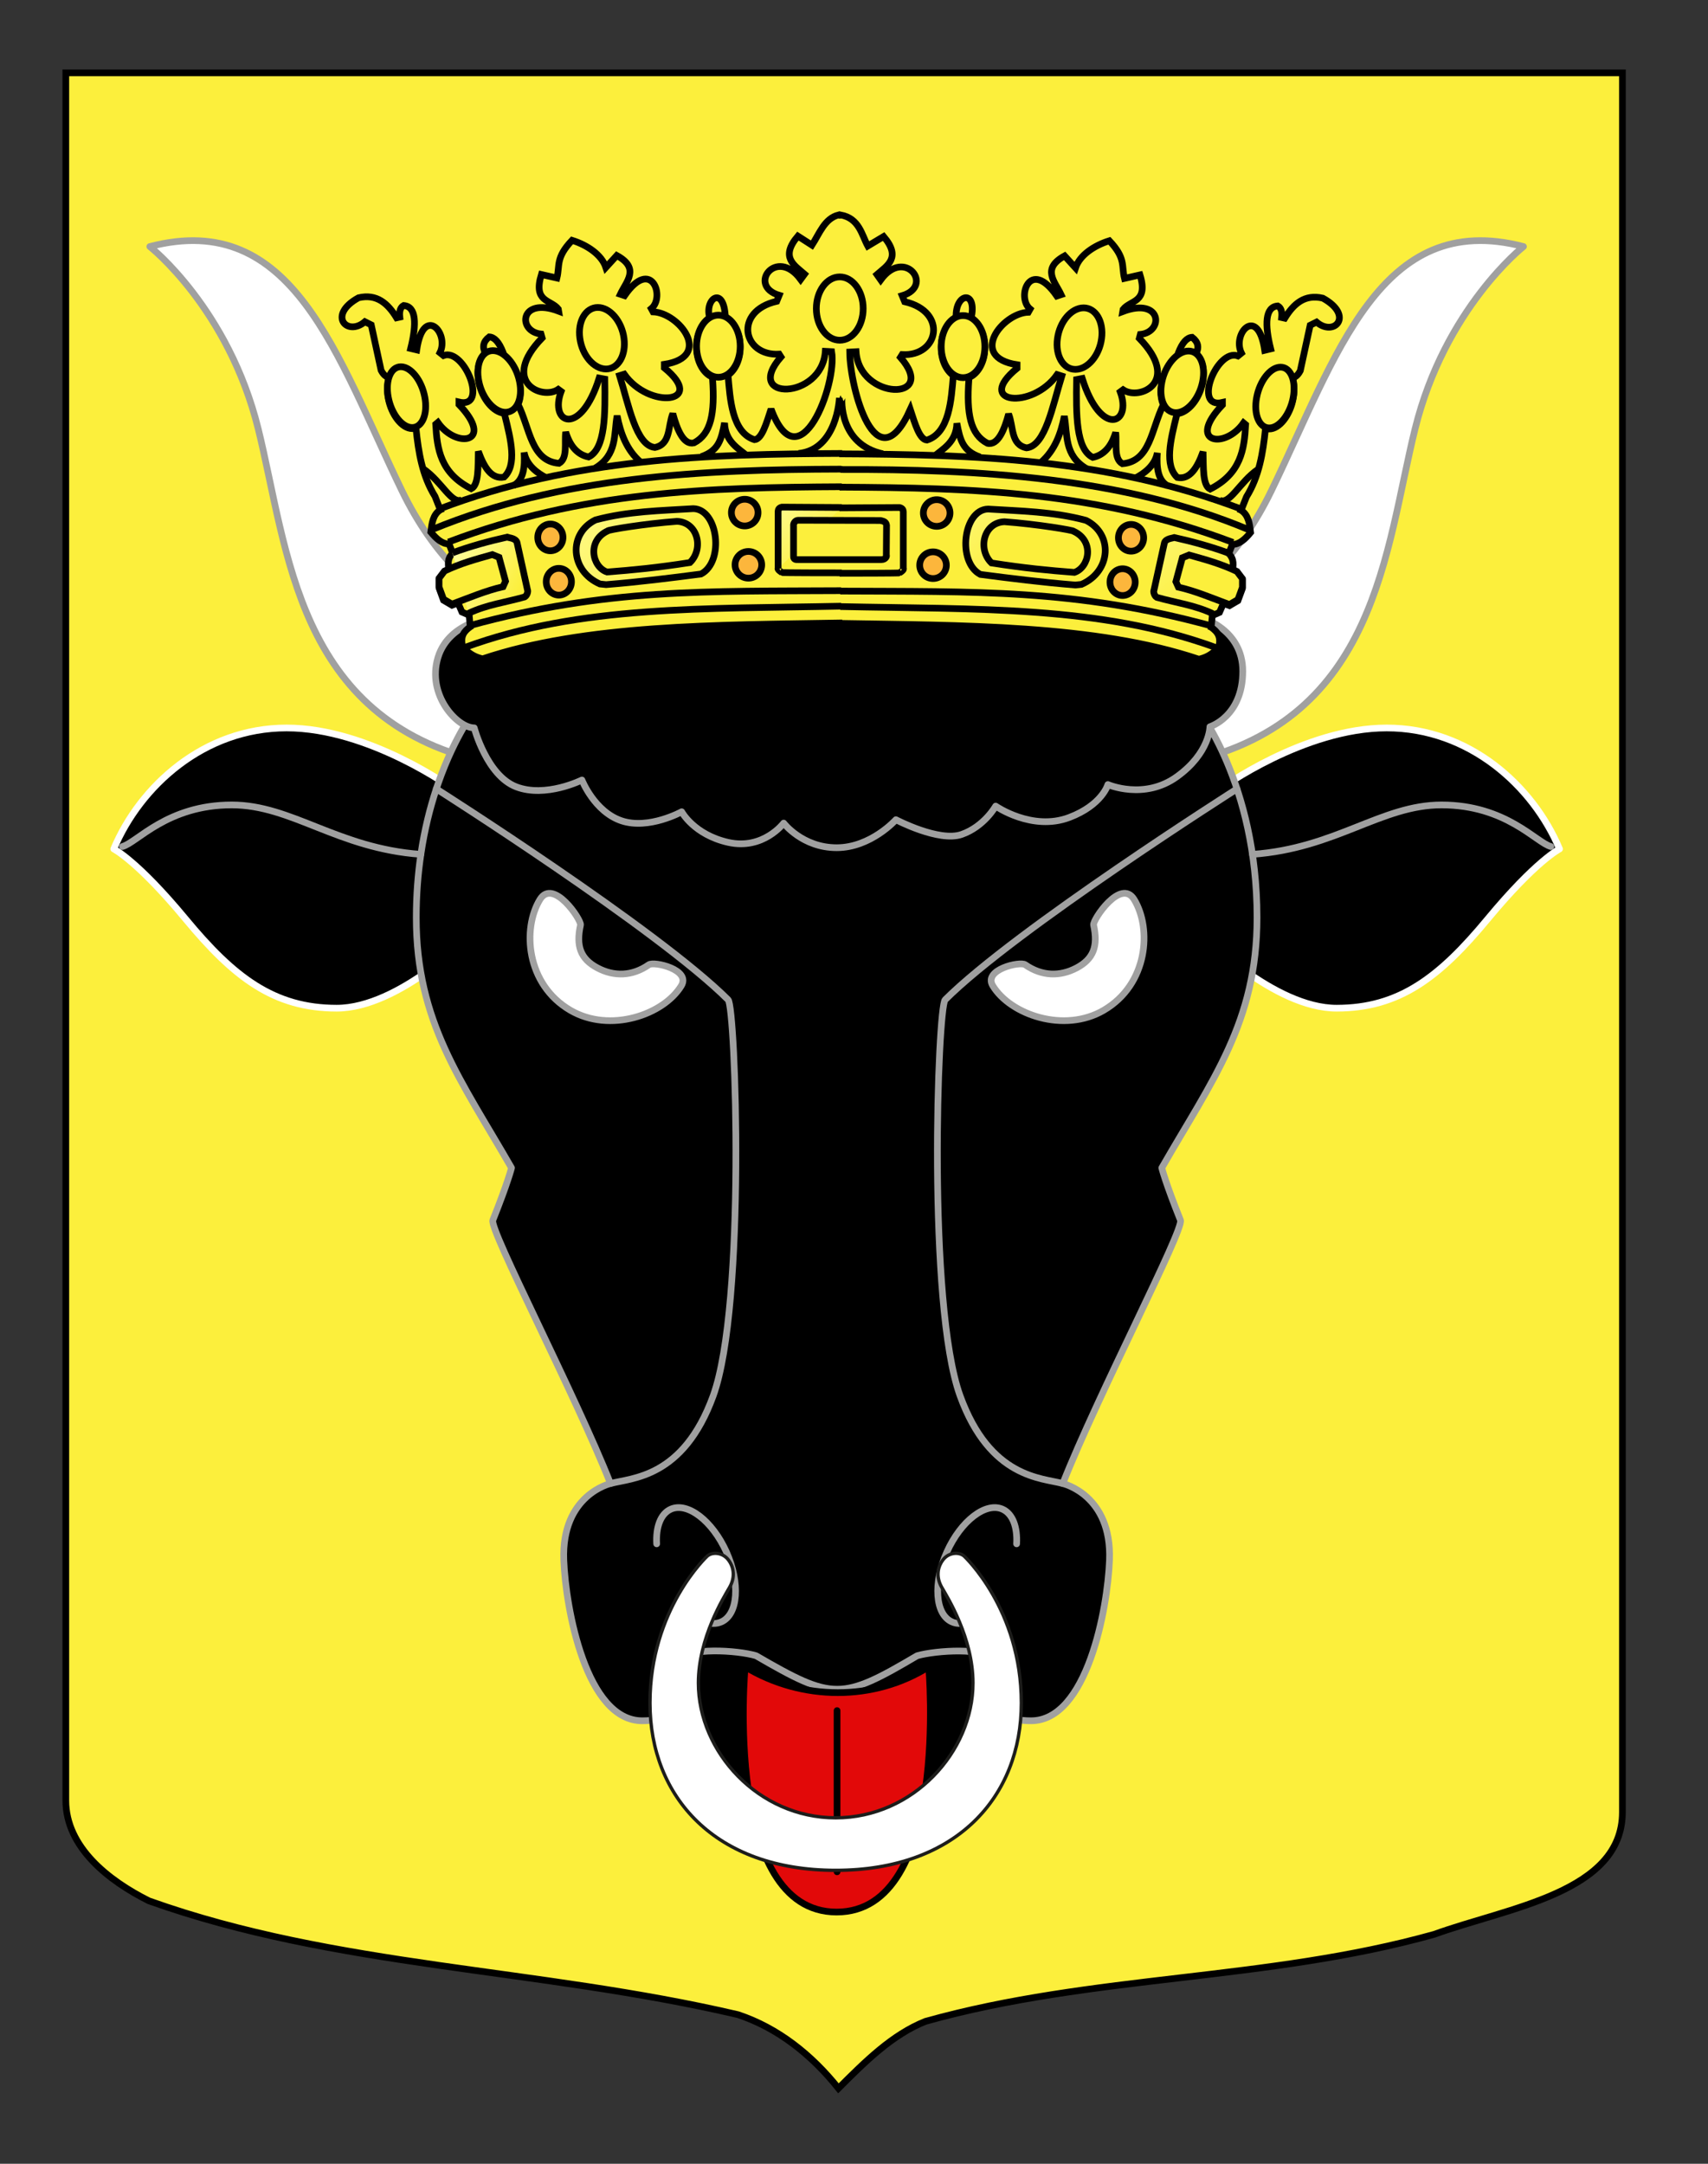 <?xml version="1.0" encoding="utf-8"?>
<!-- Generator: Adobe Illustrator 15.1.0, SVG Export Plug-In . SVG Version: 6.00 Build 0)  -->
<!DOCTYPE svg PUBLIC "-//W3C//DTD SVG 1.1//EN" "http://www.w3.org/Graphics/SVG/1.1/DTD/svg11.dtd">
<svg version="1.1" id="Layer_1" xmlns="http://www.w3.org/2000/svg" xmlns:xlink="http://www.w3.org/1999/xlink" x="0px" y="0px"
	 width="255.118px" height="323.148px" viewBox="0 0 255.118 323.148" enable-background="new 0 0 255.118 323.148"
	 xml:space="preserve">
<rect x="0" y="0" width="255.118" height="323.148" fill="#333333" stroke="none"/>
<g id="Calque_2">
	<path fill="#FCEF3C" stroke="#000000" d="M9.83,10.88c78,0,154.504,0,232.504,0c0,135.583,0,149.083,0,259.751
		c0,12.041-17.099,14.25-28.099,18.25c-25,7-51,6-76,13c-5,2-9,6-13,10c-4-5-9-9-15-11c-30-7-60-7-88-17c-6-3-12.406-8-12.406-15
		C9.83,245.34,9.83,147.255,9.83,10.88z"/>
	<path id="path2870" fill="#FFFFFF" stroke="#A0A0A0" stroke-linecap="round" stroke-linejoin="round" d="M87.571,109.351
		l-2.429-15.228c0,0-15.388-0.801-25.106-20.836C50.318,53.251,43.84,31.212,22.378,36.823c0,0,11.743,9.216,16.197,27.248
		c4.454,18.032,5.669,43.276,33.609,49.688S87.571,109.351,87.571,109.351z M189.898,73.287
		c-9.719,20.036-25.106,20.836-25.106,20.836l-2.429,15.228c0,0-12.552,10.819,15.388,4.408
		c27.94-6.412,29.155-31.656,33.609-49.688s16.197-27.248,16.197-27.248C206.094,31.212,199.618,53.251,189.898,73.287z"/>
	<path id="path2872" stroke="#FFFFFF" stroke-linecap="round" stroke-linejoin="round" d="M42.81,108.718
		c-12.366,0-21.876,8.696-25.817,18.072c0,0,3.534,1.767,10.734,10.463c7.201,8.697,13.181,13.315,22.557,13.315
		s20.11-11.006,20.11-11.006l-2.719-21.74C67.675,117.823,55.174,108.718,42.81,108.718z M207.125,108.718
		c-12.367,0-24.867,9.104-24.867,9.104l-2.719,21.739c0,0,10.735,11.007,20.11,11.007c9.377,0,15.354-4.618,22.558-13.316
		c7.201-8.695,10.734-10.462,10.734-10.462C229,117.414,219.491,108.718,207.125,108.718z"/>
	<path id="path2874" stroke="#A0A0A0" stroke-linecap="round" stroke-linejoin="round" d="M176.322,182.23
		c-2.272-5.68-2.79-7.811-2.79-7.811c7.531-13.11,14.227-21.758,14.227-37.379c0-20.083-8.926-31.242-8.926-31.242l-53.863-4.234
		L71.102,105.8c0,0-3.093,3.864-5.635,11.138c-0.102,0.288-0.201,0.581-0.3,0.879c-0.925,2.8-1.757,6.065-2.305,9.774
		c-0.429,2.885-0.686,6.04-0.686,9.45c0,15.621,6.693,24.269,14.226,37.379c0,0-0.518,2.131-2.79,7.811
		c-0.558,1.396,12.273,25.941,17.573,39.331c0,0-7.35,1.665-6.973,11.438c0.278,7.252,3.348,23.99,11.716,23.99
		c3.625,0,5.579-1.396,5.579-1.396s-1.87,4.8,1.674,8.368c6.008,6.051,9.82,10.187,21.786,10.187
		c11.965,0,16.899-4.959,21.786-10.187c3.435-3.674,1.672-8.368,1.672-8.368s1.955,1.396,5.58,1.396
		c8.369,0,11.438-16.736,11.717-23.99c0.376-9.771-6.973-11.438-6.973-11.438C164.047,208.172,176.879,183.625,176.322,182.23z"/>
	<path id="path2876" fill="none" stroke="#A0A0A0" stroke-linecap="round" stroke-linejoin="round" d="M65.167,117.816
		c0,0,33.13,21.038,43.592,31.499c1.116,1.115,2.703,45.537-2.23,59.137c-4.49,12.371-12.25,12.25-15.344,13.109"/>
	<path id="path2878" fill="none" stroke="#A0A0A0" stroke-linecap="round" stroke-linejoin="round" d="M184.767,117.816
		c0,0-33.131,21.038-43.595,31.499c-1.115,1.115-2.701,45.537,2.232,59.137c4.488,12.371,12.249,12.25,15.342,13.109"/>
	<path id="path2880" fill="none" stroke="#A0A0A0" stroke-linecap="round" stroke-linejoin="round" d="M98.086,230.566
		c-0.138-2.497,0.58-4.485,2.097-5.17c2.501-1.125,6.222,1.728,8.313,6.371c2.092,4.646,1.762,9.322-0.739,10.449
		c-0.783,0.352-1.687,0.313-2.622-0.047"/>
	<path id="path2882" fill="none" stroke="#A0A0A0" stroke-linecap="round" stroke-linejoin="round" d="M151.849,230.566
		c0.137-2.497-0.582-4.485-2.099-5.17c-2.5-1.125-6.223,1.728-8.312,6.371c-2.092,4.646-1.762,9.322,0.736,10.449
		c0.785,0.352,1.688,0.313,2.625-0.047"/>
	<path id="path2884" stroke="#A0A0A0" stroke-linecap="round" stroke-linejoin="round" d="M70.835,108.704
		c0,0,1.864,7.11,6.266,8.803c4.401,1.694,9.819-1.015,9.819-1.015s1.863,4.74,5.926,6.095c4.063,1.354,8.974-1.354,8.974-1.354
		s1.821,3.416,6.941,4.572c5.248,1.186,8.296-2.879,8.296-2.879s2.781,3.675,7.91,3.675c5.125,0,8.853-4.183,8.853-4.183
		s6.435,3.386,9.819,2.202c3.387-1.187,5.08-4.232,5.08-4.232s5.445,3.801,11.004,1.693c4.91-1.863,5.757-4.911,5.757-4.911
		s5.418,2.371,10.329-1.187c4.91-3.555,4.91-7.449,4.91-7.449s4.908-1.505,4.908-8.296c0-6.265-6.096-7.957-6.096-7.957
		s1.694-6.941-2.031-9.145c-3.726-2.201-8.973-0.676-8.973-0.676s-2.54-4.91-6.434-6.772c-3.896-1.862-8.807,0.339-8.807,0.339
		s-3.047-4.741-7.449-5.419c-4.4-0.676-7.449,1.863-7.449,1.863s-5.249-3.895-9.818-3.725c-4.572,0.169-7.959,2.877-7.959,2.877
		s-5.418-3.555-9.143-2.369c-3.725,1.184-7.111,4.909-7.111,4.909s-4.063-3.387-8.804-1.523c-4.741,1.862-8.973,6.435-8.973,6.435
		s-7.79-1.355-10.836,2.878c-3.048,4.232-1.694,10.16-1.694,10.16s-6.941,0.507-8.635,6.095
		C63.724,103.794,68.297,108.704,70.835,108.704z"/>
	<path id="path2890" fill="none" stroke="#A0A0A0" stroke-linecap="round" stroke-linejoin="round" d="M18.286,126.424
		c2.186-0.575,6.67-6.21,16.33-6.21c8.994,0,15.761,6.485,28.246,7.378"/>
	<path id="path2892" fill="none" stroke="#A0A0A0" stroke-linecap="round" stroke-linejoin="round" d="M231.648,126.424
		c-2.187-0.575-6.67-6.21-16.33-6.21c-8.993,0-15.761,6.485-28.243,7.378"/>
	<g>
		<path fill="#FFFFFF" stroke="#A0A0A0" stroke-linecap="round" stroke-linejoin="round" d="M169.407,134.338
			c-1.99-3.259-6.225,3.062-6.062,3.801c0.695,3.159,0,5.067-2.533,6.413c-2.475,1.312-5.193,1.261-7.68-0.475
			c-0.775-0.542-6.316,0.729-4.84,3.149c2.644,4.329,10.654,7.101,16.557,3.658C171.499,147.007,172.047,138.667,169.407,134.338z"
			/>
		<path fill="#FFFFFF" stroke="#A0A0A0" stroke-linecap="round" stroke-linejoin="round" d="M85.203,150.886
			c5.901,3.442,13.913,0.671,16.557-3.658c1.477-2.42-4.063-3.691-4.841-3.149c-2.484,1.735-5.205,1.788-7.679,0.475
			c-2.533-1.345-3.229-3.254-2.533-6.413c0.162-0.738-4.071-7.06-6.062-3.801C78.003,138.667,78.552,147.007,85.203,150.886z"/>
	</g>
	<path id="path2888" fill="none" stroke="#A0A0A0" stroke-linecap="round" stroke-linejoin="round" d="M148.426,247.992
		c-1.059-2.037-8.676-1.502-11.428-0.716c-11.314,6.673-12.564,6.673-24.065,0c-2.742-0.817-10.365-1.321-11.426,0.716"/>
	<g>
		<path id="path4391" fill="#FCEF3C" stroke="#000000" stroke-miterlimit="3" d="M125.265,32.098
			c-2.102,0.521-2.859,2.772-3.985,4.512l-2.103-1.351c-2.666,3.146-0.576,4.325,0.995,5.684l-0.579,0.788
			c-3.595-4.911-8.042,0.928-3.21,2.37l-0.364,0.894c-6.495,1.49-5.078,8.226,0.364,7.896l0.268,0.417
			c-5.763,6.598,6.108,6.481,6.628-0.841l0.944,0.052c0.842,4.852-4.819,19.869-9.05,8.574c-0.703,2.138-1.359,4.472-2.468,4.578
			c-3.376-1.056-3.664-6.12-3.953-9.571l-0.006-0.079c1.078-0.757,1.823-2.33,1.823-4.152c0-2.042-0.931-3.777-2.221-4.396
			l-0.013-0.215c-0.232-4.593-3.022-2.724-2.379,0.014l0.237,0.24c-1.252,0.648-2.149,2.354-2.149,4.355
			c0,2.125,1.012,3.912,2.384,4.459l0.007,0.293c0.368,5.107-0.223,8.204-2.78,9.524c-1.569,0.369-2.531-2.042-3.158-4.368
			c-0.761,1.898-0.283,4.576-2.682,5.053c-2.825-0.288-3.905-6.338-5.268-10.729l0.69-0.215c3.751,5.33,12.424,4.31,5.996-0.944
			v-0.526c7.337-1.124,2.21-7.708-1.687-7.839l-0.26-0.476c2.114-1.745,0.029-7.773-3.998-1.946l-0.632-0.209
			c0.905-1.929,2.974-3.857-0.527-5.787l-1.634,1.79c-0.623-1.896-2.769-3.344-5.047-4.057c-2.499,2.637-1.795,3.756-2.265,5.632
			l-2.318-0.526c-1.28,4.177,1.425,3.739,2.525,5.155l0.053,0.319c-5.85-2.209-6.186,3.049-2.631,3.418l0.164,0.58
			c-6.309,6.51-0.044,9.359,2.414,7.683l0.424,0.312c-1.798,4.848,2.903,6.839,5.684-1.998l0.84,0.156
			c0.073,5.219,0.108,10.386-2.422,11.628c-1.539-0.316-2.723-1.45-3.418-3.73c-0.205,1.669,0.341,3.896-0.997,4.682
			c-4.188-0.36-4.318-5.158-6.12-8.815c0.381-0.832,0.481-1.986,0.222-3.255c-0.345-1.689-1.25-3.159-2.312-3.959l-0.156-0.547
			c-0.61-1.586-1.307-2.267-2.059-2.311c-0.901,0.683-1.072,1.504-0.572,2.466l0.033,0.1c-0.962,0.689-1.4,2.335-1.01,4.251
			c0.498,2.439,2.164,4.438,3.783,4.59l0.084,0.274c0.925,3.727,1.847,7.448-0.104,9.258c-1.854,0.354-2.963-1.41-3.841-3.842
			c-0.065,2.321,0.08,4.997-1.055,5.578c-4.613-2.319-5.11-5.929-5.313-9.628l0.319-0.267c2.81,4.015,8.58,3.011,3.151-2.683v-0.364
			c4.483,1.062,0.817-8.148-2.312-6.947l-0.527-0.424c1.45-2.938-2.463-7.261-3.47-0.416l-0.898-0.215
			c0.907-3.651,0.847-6.272-1.048-6.419c-0.456,0.25-0.685,0.788-0.58,1.737l-0.475,0.104c-1.316-2.153-2.973-3.629-5.685-2.996
			c-4.711,2.587-1.708,5.85,0.952,3.576l0.944,0.475l1.471,6.784c0.403,0.776,0.812,0.971,1.218,1.12
			c-0.292,0.805-0.369,1.872-0.15,3.046c0.465,2.504,2.067,4.538,3.574,4.538c0.188,0,0.368-0.03,0.534-0.091l0.039,0.071
			c0.366,3.596,0.948,7.107,2.838,10.149l0.782,1.985c-0.017,0.006-0.031,0.014-0.046,0.02l0.052-0.007v0.007
			c-1.12,0.735-1.255,2.033-1.419,3.314c0.803,0.975,1.652,1.781,2.733,1.784l0.528,1.366c-0.89,0.936-0.607,1.746-0.586,2.553
			c-0.206,0.091-0.415,0.181-0.625,0.28l-0.814,1.075v1.302l0.664,1.823l1.271,0.748c0.3-0.111,0.599-0.229,0.897-0.344L69,91.401
			l1.081,0.476l0.149,1.691c-0.016,0.006-0.03,0.011-0.046,0.015l0.053-0.007v0.031c-0.931,0.687-1.55,1.406-1.107,3.055
			c1.122,1.105,1.826,1.453,2.949,1.738c15.274-5.149,35.233-5.052,53.225-5.358v0.052c18.131,0.319,38.345,0.165,53.772,5.365
			c1.123-0.285,1.819-0.63,2.944-1.738c0.442-1.646-0.179-2.362-1.108-3.047V93.64l0.053,0.007c-0.016-0.005-0.03-0.009-0.045-0.013
			l0.156-1.699l1.072-0.475l0.594-1.349c0.299,0.113,0.6,0.228,0.897,0.339l1.263-0.742l0.672-1.823v-1.303l-0.82-1.08
			c-0.213-0.102-0.418-0.194-0.625-0.286c0.021-0.806,0.3-1.607-0.586-2.54l0.527-1.367c1.08-0.003,1.93-0.815,2.733-1.791
			c-0.163-1.282-0.3-2.578-1.419-3.313v-0.006l0.052,0.006c-0.017-0.006-0.03-0.015-0.046-0.021l0.788-1.979
			c1.891-3.042,2.473-6.562,2.839-10.157l0.038-0.072c0.166,0.06,0.342,0.091,0.528,0.091c1.506,0,3.106-2.034,3.572-4.538
			c0.221-1.175,0.148-2.24-0.143-3.047c0.402-0.147,0.808-0.346,1.211-1.12l1.472-6.783l0.95-0.476
			c2.659,2.274,5.654-0.99,0.941-3.574c-2.709-0.635-4.364,0.842-5.684,2.995l-0.468-0.104c0.104-0.95-0.124-1.48-0.579-1.73
			c-1.896,0.148-1.963,2.762-1.057,6.413l-0.891,0.215c-1.009-6.846-4.927-2.521-3.478,0.416l-0.521,0.424
			c-3.129-1.202-6.803,8.01-2.317,6.946v0.366c-5.429,5.693,0.349,6.705,3.155,2.688l0.313,0.261
			c-0.203,3.699-0.7,7.307-5.312,9.629c-1.137-0.583-0.983-3.257-1.049-5.58c-0.877,2.433-1.988,4.199-3.842,3.842
			c-1.951-1.809-1.035-5.531-0.111-9.258l0.086-0.273c1.619-0.146,3.291-2.146,3.789-4.59c0.392-1.911-0.054-3.545-1.01-4.238
			l0.032-0.104c0.5-0.964,0.324-1.792-0.579-2.475c-0.749,0.046-1.439,0.724-2.051,2.312l-0.156,0.54
			c-1.062,0.799-1.972,2.273-2.318,3.966c-0.258,1.27-0.15,2.423,0.229,3.255c-1.804,3.658-1.931,8.454-6.119,8.815
			c-1.34-0.785-0.798-3.011-1.003-4.681c-0.695,2.278-1.88,3.414-3.418,3.73c-2.531-1.245-2.495-6.401-2.422-11.622l0.846-0.163
			c2.78,8.839,7.475,6.846,5.678,1.999l0.424-0.312c2.457,1.675,8.73-1.174,2.423-7.685l0.155-0.58
			c3.556-0.368,3.22-5.626-2.631-3.417l0.053-0.318c1.102-1.419,3.807-0.98,2.525-5.156l-2.318,0.527
			c-0.471-1.877,0.24-2.99-2.258-5.625c-2.278,0.711-4.432,2.15-5.054,4.05l-1.628-1.791c-3.502,1.929-1.434,3.858-0.527,5.788
			l-0.631,0.208c-4.027-5.829-6.111,0.201-3.996,1.946l-0.269,0.475c-3.896,0.13-9.019,6.716-1.681,7.839v0.527
			c-6.428,5.254,2.246,6.272,5.996,0.943l0.686,0.217c-1.361,4.39-2.436,10.439-5.262,10.729c-2.399-0.476-1.922-3.155-2.682-5.052
			c-0.627,2.327-1.588,4.734-3.158,4.368c-2.56-1.322-3.148-4.41-2.78-9.52l0.007-0.3c1.369-0.549,2.377-2.336,2.377-4.459
			c0-2-0.895-3.706-2.143-4.355l0.162-0.351c0.729-3.963-2.416-3.417-2.306,0.098l-0.013,0.215c-1.292,0.615-2.221,2.35-2.221,4.395
			c0,1.823,0.74,3.397,1.817,4.154l-0.008,0.079c-0.289,3.45-0.567,8.516-3.944,9.569c-1.108-0.104-1.771-2.438-2.475-4.576
			c-5.107,11.312-9-3.14-9.05-8.574l0.949-0.052c0.52,7.322,12.392,7.438,6.628,0.841l0.262-0.417
			c5.441,0.328,6.865-6.399,0.37-7.893l-0.37-0.896c4.832-1.443,0.384-7.274-3.21-2.364L130.986,41
			c1.572-1.359,3.669-2.531,1.003-5.677l-2.369,1.418c-0.908-1.659-1.271-4.129-4.054-4.641
			C125.482,32.198,125.342,32.165,125.265,32.098z"/>
		<path id="path4393" fill="#FCEF3C" stroke="#000000" stroke-linecap="round" stroke-miterlimit="3" d="M110.56,51.704
			c0,2.56-1.459,4.637-3.26,4.637c-1.8,0-3.259-2.077-3.259-4.637c0-2.562,1.459-4.639,3.259-4.639
			C109.102,47.067,110.56,49.143,110.56,51.704z"/>
		<path id="path4395" fill="#FCEF3C" stroke="#000000" stroke-linecap="round" stroke-miterlimit="3" d="M93.205,50.513
			c0.34,2.536-0.862,4.592-2.682,4.596c-1.821,0.001-3.572-2.05-3.911-4.586c0-0.003-0.002-0.006-0.002-0.01
			c-0.339-2.535,0.863-4.592,2.682-4.595c1.821-0.002,3.572,2.051,3.912,4.586C93.204,50.507,93.205,50.509,93.205,50.513z"/>
		<path id="path4397" fill="#FCEF3C" stroke="#000000" stroke-linecap="round" stroke-miterlimit="3" d="M77.6,56.967
			c0.521,2.541-0.418,4.601-2.095,4.604c-1.679,0.004-3.461-2.053-3.981-4.593c-0.001-0.003-0.002-0.007-0.002-0.01
			c-0.521-2.54,0.418-4.601,2.094-4.604c1.68-0.004,3.461,2.053,3.981,4.594C77.598,56.961,77.6,56.964,77.6,56.967z"/>
		<path id="path4399" fill="#FCEF3C" stroke="#000000" stroke-linecap="round" stroke-miterlimit="3" d="M63.452,59.312
			c0.468,2.504-0.375,4.538-1.883,4.541c-1.507,0.002-3.109-2.025-3.576-4.532c-0.001-0.003-0.001-0.006-0.002-0.01
			c-0.468-2.504,0.374-4.537,1.882-4.54s3.108,2.025,3.576,4.531C63.449,59.306,63.452,59.308,63.452,59.312z"/>
		<path id="path4401" fill="none" stroke="#000000" stroke-miterlimit="3" d="M65.709,75.982c20.029-7.6,40.059-8.164,60.087-8.261
			l0,0"/>
		<path id="path4403" fill="none" stroke="#000000" stroke-miterlimit="3" d="M66.972,80.954
			c20.028-7.601,38.741-8.164,58.771-8.262"/>
		<path id="path4405" fill="none" stroke="#000000" stroke-miterlimit="3" d="M70.181,93.423
			c20.359-5.563,35.453-5.103,55.457-5.209"/>
		<path id="path4407" fill="none" stroke="#000000" stroke-miterlimit="3" d="M63.237,70.036c2.753,1.864,4.261,5.44,5.788,4.578"/>
		<path id="path4409" fill="none" stroke="#000000" stroke-miterlimit="3" d="M88.861,69.931c3.38-1.992,2.808-5.062,3.313-7.84
			c0.525,2.644,1.414,5.087,3.474,6.893"/>
		<path id="path4411" fill="none" stroke="#000000" stroke-miterlimit="3" d="M119.273,67.721c5.79-0.571,6.104-8.269,6.106-8.312"
			/>
		<path id="path4413" fill="none" stroke="#000000" stroke-miterlimit="3" d="M76.707,72.509c1.473-0.798,1.718-2.658,1.578-4.946
			c0.356,1.991,2.097,3.148,3.21,3.736"/>
		<path id="path4415" fill="none" stroke="#000000" stroke-miterlimit="3" d="M104.75,68.194c2.617-0.895,2.999-2.576,3.473-5.051
			c0.084,2.901,2.229,3.912,3.315,4.894"/>
		<path id="path4417" fill="none" stroke="#000000" stroke-miterlimit="3" d="M64.604,79.06c19.309-7.936,40.321-8.945,60.929-8.997
			l0.223,0.073"/>
		<path id="path4419" fill="none" stroke="#000000" stroke-miterlimit="3" d="M69.445,96.686
			c17.265-6.345,36.067-5.729,56.193-6.157l0,0"/>
		<path id="path4421" fill="none" stroke="#000000" stroke-miterlimit="3" d="M125.743,85.558c-8.944,0-8.944-0.053-8.944-0.053
			c-0.921-0.591-0.526-0.695-0.444-0.736"/>
		
			<linearGradient id="path4423_1_" gradientUnits="userSpaceOnUse" x1="918.898" y1="-1125.489" x2="929.642" y2="-1135.014" gradientTransform="matrix(1 0 0 -1 -805.861 -1052.173)">
			<stop  offset="0" style="stop-color:#FFFFAB"/>
			<stop  offset="1" style="stop-color:#FFFFAB;stop-opacity:0"/>
		</linearGradient>
		<path id="path4423" fill="url(#path4423_1_)" stroke="#000000" stroke-miterlimit="3" d="M116.22,84.926v-8.577
			c0.02-0.292,0.162-0.521,0.578-0.616l8.944,0.057"/>
		<path id="path4425" fill="#FCB63C" stroke="#000000" stroke-linecap="round" stroke-miterlimit="3" d="M113.227,76.556
			c0.002,1.1-0.888,1.991-1.986,1.994c-1.1,0.002-1.992-0.888-1.994-1.987c0-0.002,0-0.004,0-0.007
			c-0.002-1.099,0.889-1.992,1.987-1.993c1.1-0.002,1.993,0.888,1.993,1.986C113.227,76.551,113.227,76.554,113.227,76.556z"/>
		<path id="path4427" fill="#FCB63C" stroke="#000000" stroke-linecap="round" stroke-miterlimit="3" d="M113.775,84.351
			c0.002,1.1-0.889,1.991-1.987,1.993c-1.1,0.002-1.993-0.888-1.993-1.986c0-0.002,0-0.005,0-0.007
			c-0.002-1.1,0.888-1.993,1.985-1.994c1.101-0.002,1.993,0.889,1.995,1.986C113.775,84.345,113.775,84.348,113.775,84.351z"/>
		<path id="path4429" fill="#FCB63C" stroke="#000000" stroke-linecap="round" stroke-miterlimit="3" d="M85.356,86.88
			c0.002,1.102-0.841,1.997-1.882,1.999c-1.04,0.002-1.885-0.892-1.886-1.993c0-0.002,0-0.004,0-0.006
			c-0.002-1.102,0.839-1.998,1.88-2s1.886,0.89,1.888,1.993C85.356,86.875,85.356,86.878,85.356,86.88z"/>
		<path id="path4431" fill="#FCB63C" stroke="#000000" stroke-linecap="round" stroke-miterlimit="3" d="M84.09,80.258
			c0.002,1.102-0.841,1.997-1.881,1.999s-1.885-0.89-1.887-1.991c0-0.003,0-0.005,0-0.007c-0.003-1.103,0.84-1.999,1.881-2
			c1.039-0.002,1.885,0.89,1.887,1.993C84.09,80.254,84.09,80.256,84.09,80.258z"/>
		
			<linearGradient id="path4433_1_" gradientUnits="userSpaceOnUse" x1="871.859" y1="-1134.538" x2="883.426" y2="-1140.341" gradientTransform="matrix(1 0 0 -1 -805.861 -1052.173)">
			<stop  offset="0" style="stop-color:#FFFFAB"/>
			<stop  offset="1" style="stop-color:#FFFFAB;stop-opacity:0"/>
		</linearGradient>
		<path id="path4433" fill="url(#path4433_1_)" stroke="#000000" stroke-miterlimit="3" d="M67.584,82.564
			c2.717-1.001,5.434-1.737,8.148-2.343c0.306,0.114,1.271,0.137,1.489,0.781l1.562,7.068c0.129,0.224-0.043,0.854-0.408,1.078
			c-2.853,0.818-5.655,1.147-8.408,2.456"/>
		<path id="path4435" fill="#FCEF3C" stroke="#000000" stroke-miterlimit="3" d="M73.539,82.825c-2.543,0.718-4.69,1.29-7.144,2.455
			l-0.818,1.079v1.303l0.67,1.822l1.264,0.744c2.543-0.945,5.084-2.026,7.627-2.604l0.371-0.819l-0.967-3.571L73.539,82.825z"/>
		
			<linearGradient id="path4437_1_" gradientUnits="userSpaceOnUse" x1="885.927" y1="-1123.82" x2="907.541" y2="-1136.619" gradientTransform="matrix(1 0 0 -1 -805.861 -1052.173)">
			<stop  offset="0" style="stop-color:#FFFFAB"/>
			<stop  offset="1" style="stop-color:#FFFFAB;stop-opacity:0"/>
		</linearGradient>
		<path id="path4437" fill="url(#path4437_1_)" stroke="#000000" stroke-miterlimit="3" d="M88.94,77.653
			c-4.095,2.033-3.781,7.62,0.671,9.562l0.921,0.095c4.979-0.401,9.593-0.987,14.184-1.585c3.501-1.843,2.557-9.679-1.155-9.762
			C98.782,76.266,93.813,76.336,88.94,77.653z"/>
		<path id="path4439" fill="#FCEF3C" stroke="#000000" stroke-miterlimit="3" d="M90.776,79.288
			c-3.15,1.465-2.348,5.371-0.111,6.139c3.854-0.299,7.443-0.636,12.39-1.414c2.088-2.034,1.21-6.03-1.937-6.154
			C96.347,78.206,90.709,79.139,90.776,79.288z"/>
		<path id="path4441" fill="#FCEF3C" stroke="#000000" stroke-linecap="round" stroke-miterlimit="3" d="M140.586,51.763
			c0,2.562,1.461,4.638,3.261,4.638c1.801,0,3.26-2.076,3.26-4.638s-1.46-4.637-3.26-4.637S140.586,49.201,140.586,51.763z"/>
		<path id="path4443" fill="#FCEF3C" stroke="#000000" stroke-linecap="round" stroke-miterlimit="3" d="M157.943,50.573
			c-0.34,2.533,0.861,4.591,2.683,4.594c1.82,0.003,3.571-2.05,3.91-4.585c0.002-0.004,0.002-0.006,0.002-0.009
			c0.34-2.535-0.861-4.593-2.683-4.596s-3.571,2.05-3.911,4.586C157.944,50.566,157.943,50.569,157.943,50.573z"/>
		<path id="path4445" fill="#FCEF3C" stroke="#000000" stroke-linecap="round" stroke-miterlimit="3" d="M173.547,57.027
			c-0.521,2.54,0.418,4.602,2.096,4.604c1.679,0.002,3.46-2.052,3.98-4.593c0-0.003,0-0.006,0.002-0.011
			c0.521-2.54-0.418-4.6-2.096-4.603c-1.679-0.003-3.46,2.054-3.98,4.593C173.549,57.021,173.547,57.023,173.547,57.027z"/>
		<path id="path4447" fill="#FCEF3C" stroke="#000000" stroke-linecap="round" stroke-miterlimit="3" d="M187.697,59.371
			c-0.468,2.505,0.375,4.539,1.884,4.542c1.504,0.001,3.108-2.027,3.576-4.532c0-0.003,0.002-0.006,0.002-0.01
			c0.467-2.504-0.375-4.537-1.884-4.54c-1.508-0.003-3.108,2.024-3.575,4.53C187.698,59.365,187.698,59.368,187.697,59.371z"/>
		<path id="path4449" fill="none" stroke="#000000" stroke-miterlimit="3" d="M185.439,76.042
			c-20.03-7.601-40.058-8.164-60.087-8.261l0,0"/>
		<path id="path4451" fill="none" stroke="#000000" stroke-miterlimit="3" d="M184.174,81.013c-20.027-7.6-38.74-8.163-58.771-8.26"
			/>
		<path id="path4453" fill="none" stroke="#000000" stroke-miterlimit="3" d="M180.965,93.483
			c-20.357-5.562-35.452-5.102-55.456-5.209"/>
		<path id="path4455" fill="none" stroke="#000000" stroke-miterlimit="3" d="M187.911,70.094c-2.754,1.866-4.261,5.442-5.787,4.579
			"/>
		<path id="path4457" fill="none" stroke="#000000" stroke-miterlimit="3" d="M162.288,69.99c-3.379-1.992-2.809-5.062-3.313-7.84
			c-0.526,2.644-1.415,5.087-3.474,6.893"/>
		<path id="path4459" fill="none" stroke="#000000" stroke-miterlimit="3" d="M131.875,67.781c-6.646-1.431-6.133-8.298-6.106-8.313
			"/>
		<path id="path4461" fill="none" stroke="#000000" stroke-miterlimit="3" d="M174.442,72.569c-1.475-0.799-1.718-2.657-1.579-4.945
			c-0.354,1.991-2.098,3.147-3.209,3.735"/>
		<path id="path4463" fill="none" stroke="#000000" stroke-miterlimit="3" d="M146.398,68.254c-2.617-0.896-2.998-2.577-3.472-5.052
			c-0.084,2.9-2.229,3.912-3.314,4.894"/>
		<path id="path4465" fill="none" stroke="#000000" stroke-miterlimit="3" d="M186.542,79.119
			c-18.645-7.85-40.674-9.069-60.928-8.999l0,0"/>
		<path id="path4467" fill="none" stroke="#000000" stroke-miterlimit="3" d="M181.704,96.746
			c-17.266-6.346-36.068-5.729-56.192-6.157l0,0"/>
		<path id="path4469" fill="none" stroke="#000000" stroke-miterlimit="3" d="M125.404,85.617c8.944,0,8.944-0.054,8.944-0.054
			c0.922-0.591,0.527-0.694,0.445-0.736"/>
		<path id="path4471" fill="none" stroke="#000000" stroke-miterlimit="3" d="M134.926,84.986v-8.576
			c-0.02-0.292-0.162-0.522-0.577-0.616l-8.944,0.055"/>
		<path id="path4473" fill="#FCB63C" stroke="#000000" stroke-linecap="round" stroke-miterlimit="3" d="M137.92,76.616
			c-0.002,1.1,0.888,1.991,1.988,1.993c1.096,0.002,1.989-0.887,1.99-1.985c0-0.003,0-0.006,0-0.007
			c0.003-1.1-0.887-1.992-1.986-1.994c-1.099-0.002-1.992,0.889-1.992,1.987C137.92,76.611,137.92,76.613,137.92,76.616z"/>
		<path id="path4475" fill="#FCB63C" stroke="#000000" stroke-linecap="round" stroke-miterlimit="3" d="M137.374,84.409
			c-0.002,1.101,0.889,1.992,1.987,1.993c1.099,0.003,1.991-0.887,1.993-1.986c0-0.002,0-0.004,0-0.007
			c0.002-1.099-0.889-1.991-1.986-1.993c-1.1-0.001-1.992,0.888-1.994,1.986C137.374,84.406,137.374,84.407,137.374,84.409z"/>
		<path id="path4477" fill="#FCB63C" stroke="#000000" stroke-linecap="round" stroke-miterlimit="3" d="M165.792,86.94
			c0,1.102,0.84,1.997,1.881,2c1.041,0.002,1.887-0.891,1.888-1.994c0-0.001,0-0.004,0-0.006c0.002-1.102-0.839-1.997-1.881-1.999
			c-1.04-0.002-1.886,0.89-1.888,1.992C165.792,86.935,165.792,86.938,165.792,86.94z"/>
		<path id="path4479" fill="#FCB63C" stroke="#000000" stroke-linecap="round" stroke-miterlimit="3" d="M167.056,80.317
			c-0.001,1.104,0.842,1.998,1.883,2c1.04,0.002,1.886-0.89,1.888-1.991c0-0.002,0-0.006,0-0.007c0.002-1.103-0.841-1.996-1.881-2
			c-1.042-0.002-1.888,0.891-1.89,1.992C167.056,80.312,167.056,80.315,167.056,80.317z"/>
		
			<linearGradient id="path4481_1_" gradientUnits="userSpaceOnUse" x1="968.451" y1="-1121.48" x2="986.718" y2="-1140.977" gradientTransform="matrix(1 0 0 -1 -805.861 -1052.173)">
			<stop  offset="0" style="stop-color:#FFFFAB"/>
			<stop  offset="1" style="stop-color:#FFFFAB;stop-opacity:0"/>
		</linearGradient>
		<path id="path4481" fill="url(#path4481_1_)" stroke="#000000" stroke-miterlimit="3" d="M183.563,82.624
			c-2.717-1-5.432-1.739-8.146-2.344c-0.308,0.114-1.271,0.138-1.488,0.78l-1.562,7.069c-0.128,0.223,0.043,0.854,0.408,1.079
			c2.854,0.817,5.655,1.146,8.409,2.456"/>
		<path id="path4483" fill="#FCEF3C" stroke="#000000" stroke-miterlimit="3" d="M177.61,82.885c2.543,0.717,4.689,1.29,7.145,2.455
			l0.817,1.08v1.302l-0.669,1.824l-1.266,0.743c-2.543-0.945-5.084-2.027-7.627-2.604l-0.372-0.817l0.968-3.572L177.61,82.885z"/>
		
			<linearGradient id="path4485_1_" gradientUnits="userSpaceOnUse" x1="944.797" y1="-1114.304" x2="961.185" y2="-1134.989" gradientTransform="matrix(1 0 0 -1 -805.861 -1052.173)">
			<stop  offset="0" style="stop-color:#FFFFAB"/>
			<stop  offset="1" style="stop-color:#FFFFAB;stop-opacity:0"/>
		</linearGradient>
		<path id="path4485" fill="url(#path4485_1_)" stroke="#000000" stroke-miterlimit="3" d="M162.208,77.713
			c4.094,2.032,3.781,7.619-0.67,9.561l-0.922,0.096c-4.98-0.401-9.593-0.986-14.184-1.583c-3.501-1.844-2.557-9.681,1.154-9.763
			C152.366,76.325,157.333,76.396,162.208,77.713z"/>
		<path id="path4487" fill="#FCEF3C" stroke="#000000" stroke-miterlimit="3" d="M160.372,79.348c3.15,1.465,2.349,5.371,0.11,6.138
			c-3.853-0.299-7.44-0.636-12.39-1.413c-2.088-2.034-1.209-6.03,1.938-6.154C154.801,78.265,160.438,79.199,160.372,79.348z"/>
		<path id="path4489" fill="#FCEF3C" stroke="#000000" stroke-miterlimit="3" d="M119.211,77.699l12.314,0.036
			c0.374,0.111,0.806,0.125,0.896,0.707l-0.037,4.467c0.104,0.079-0.045,0.669-0.745,0.669h-12.463
			c-0.676,0.05-0.643-0.305-0.644-0.639v-4.384C118.466,78.147,118.786,77.712,119.211,77.699z"/>
		<path id="path4491" fill="#FCEF3C" stroke="#000000" stroke-linecap="round" stroke-miterlimit="3" d="M128.929,46.083
			c0.002,2.609-1.562,4.727-3.493,4.729c-1.93,0.003-3.498-2.109-3.502-4.72c0-0.003,0-0.006,0-0.01
			c-0.001-2.608,1.562-4.727,3.494-4.729c1.932-0.003,3.498,2.111,3.501,4.72C128.929,46.077,128.929,46.08,128.929,46.083z"/>
	</g>
	<path id="path2896" fill="#E20909" stroke="#000000" stroke-linecap="round" stroke-linejoin="round" d="M138.723,248.925
		c0,0,3.249,36.631-13.756,36.631c-17.008,0-13.67-36.631-13.67-36.631C119.809,254.074,130.559,254.074,138.723,248.925z"/>
	
		<line fill="none" stroke="#000000" stroke-linecap="round" stroke-linejoin="round" x1="125.029" y1="255.471" x2="125.029" y2="279.547"/>
</g>
<path id="path2894" fill="#FFFFFF" stroke="#1D1D1B" stroke-width="0.5" stroke-linecap="round" stroke-linejoin="round" d="
	M143.998,232.39c-0.763-0.654-2.284-0.561-3.142,0.559c-0.855,1.123-1.047,2.617-0.191,4.111s4.664,7.564,4.664,14.287
	c0,10.275-8.957,20.135-20.507,20.135c-11.553,0-20.506-9.861-20.506-20.135c0-6.723,3.804-12.793,4.66-14.287
	c0.855-1.496,0.667-2.99-0.189-4.111c-0.858-1.119-2.38-1.211-3.14-0.559c0,0-8.563,7.938-8.563,21.945s9.719,24.99,27.736,24.99
	c18.021,0,27.734-10.982,27.734-24.99C152.558,240.329,143.998,232.39,143.998,232.39L143.998,232.39z"/>
</svg>

